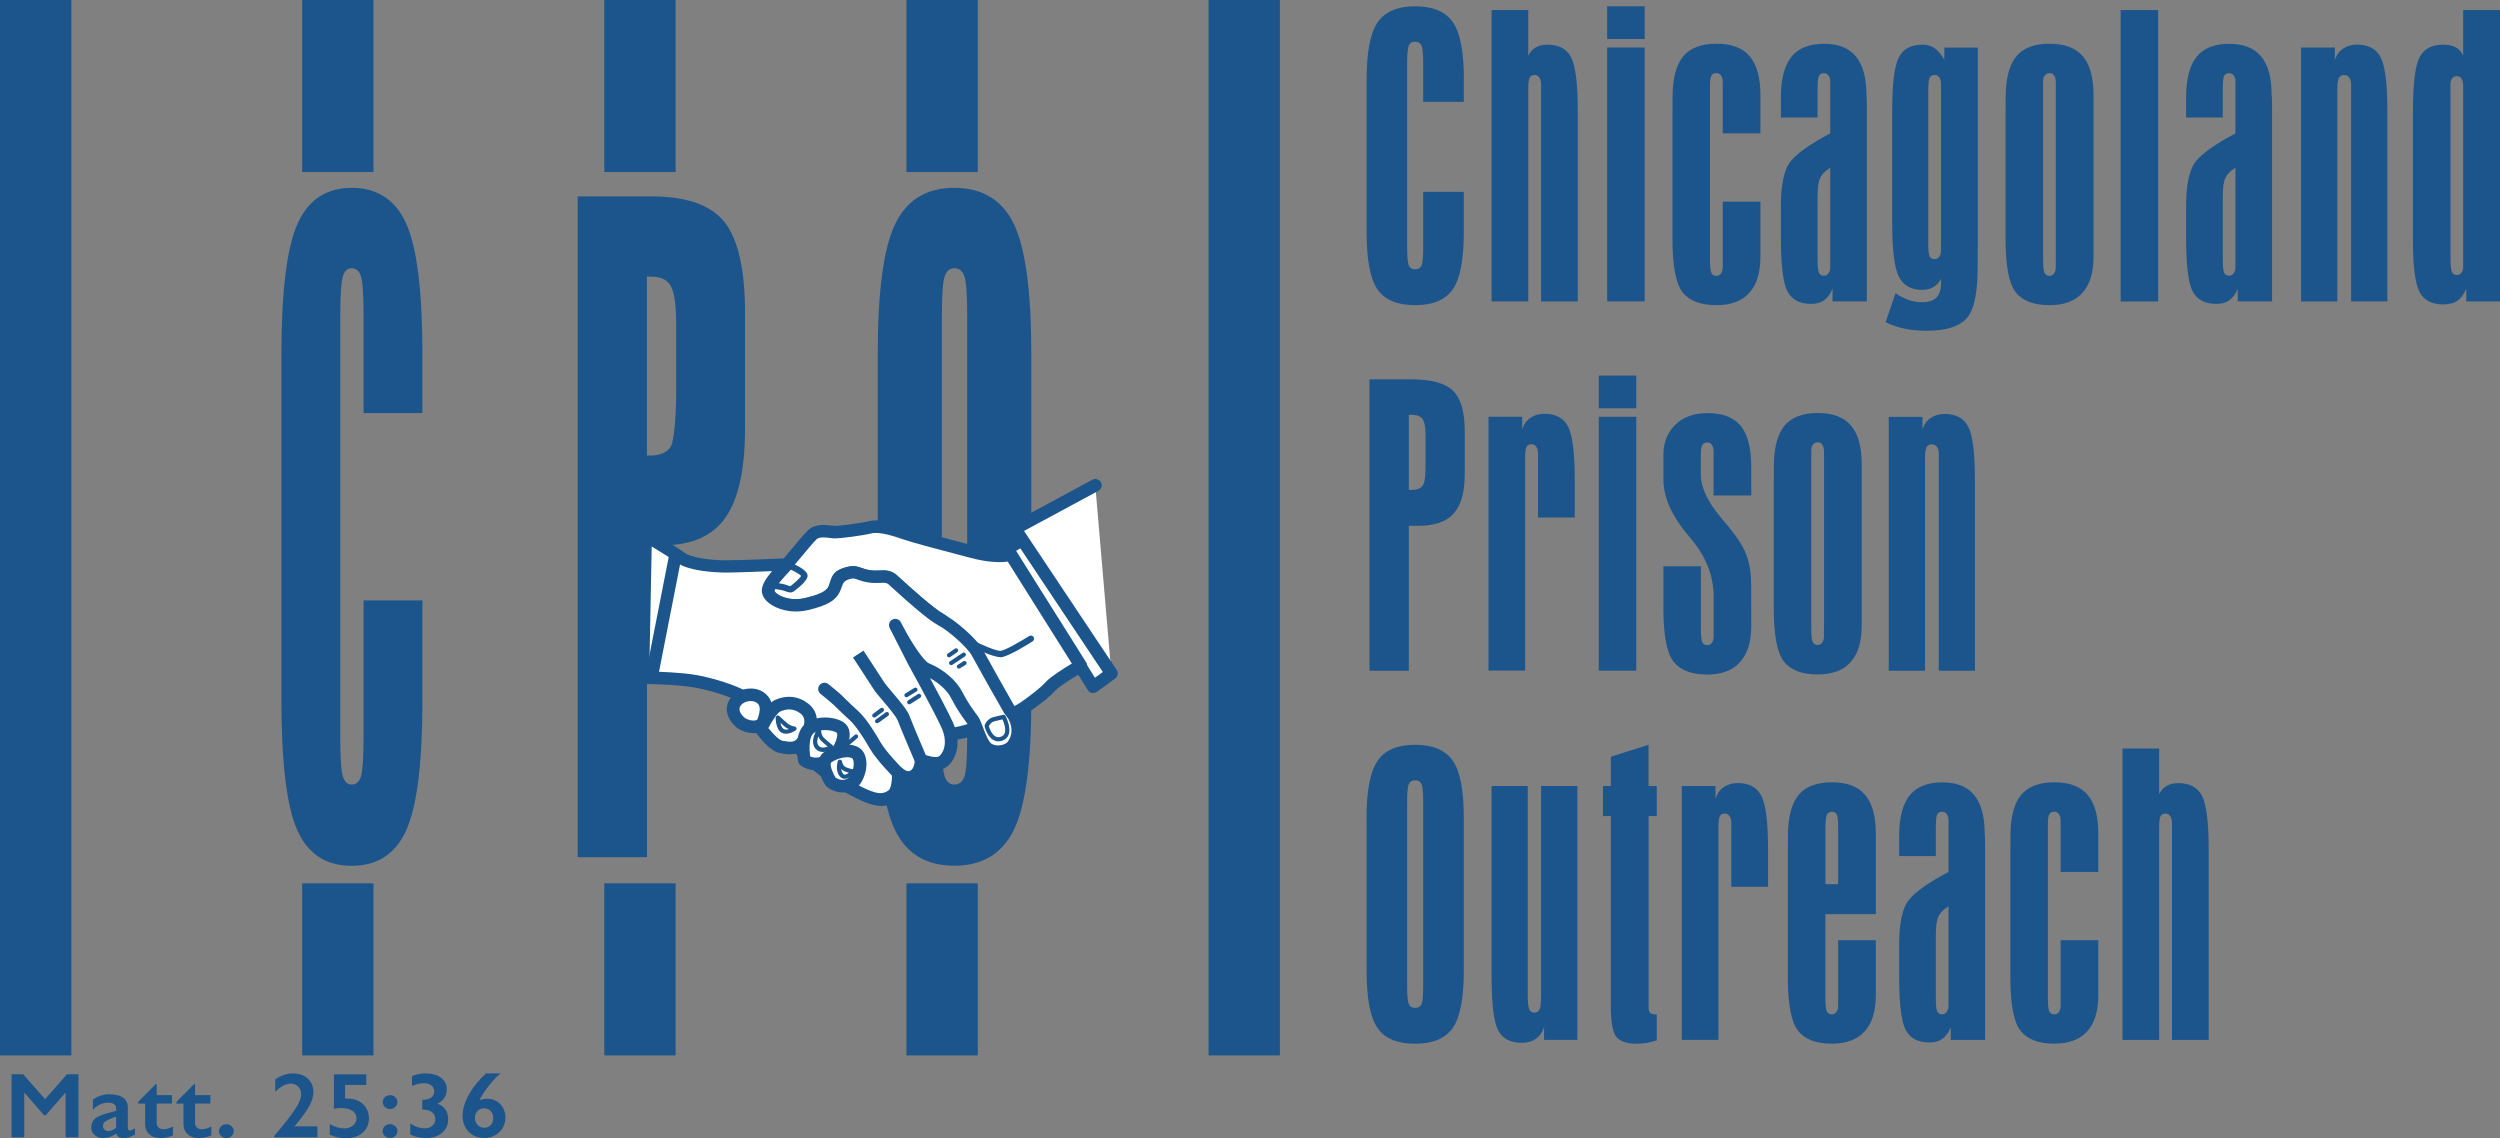 <?xml version="1.0" encoding="UTF-8"?> <svg xmlns="http://www.w3.org/2000/svg" id="Layer_1" data-name="Layer 1" viewBox="0 0 297.87 135.61"><rect x="0" y="0" width="297.87" height="135.61" fill="#808080" stroke="none"/><defs><style> .cls-1 { fill: #1c558b; } .cls-2 { fill: #fff; } </style></defs><g><path class="cls-1" d="M174.41,9.49v2.65h-4.84v-4.59c0-1.14-.07-1.86-.21-2.15s-.39-.43-.76-.43-.59.15-.73.43c-.14.29-.21,1-.21,2.15v21.96c0,1.14.07,1.86.21,2.15s.38.43.73.43.62-.14.76-.42.21-1,.21-2.16v-6.65h4.84v4.81c0,3.28-.44,5.54-1.31,6.8-.88,1.26-2.37,1.89-4.49,1.89s-3.61-.62-4.48-1.87-1.3-3.52-1.3-6.81V9.49c0-3.29.44-5.57,1.32-6.84s2.37-1.9,4.47-1.9,3.61.63,4.49,1.9,1.31,3.54,1.31,6.84h-.01Z"></path><path class="cls-1" d="M183.62,35.92V10.06c0-.35-.07-.62-.21-.82s-.33-.3-.56-.3c-.28,0-.48.1-.59.31-.12.21-.17.64-.17,1.3v25.36h-4.37V1.2h4.37v5.43c.21-.43.51-.76.89-.98s.84-.33,1.39-.33c1.37,0,2.32.51,2.84,1.54s.78,3.16.78,6.4v22.66h-4.37Z"></path><path class="cls-1" d="M191.49.75h4.47v3.9h-4.47V.75ZM191.49,5.66h4.47v30.25h-4.47V5.66Z"></path><path class="cls-1" d="M199.28,13.08v-1.46c0-2.23.42-3.86,1.25-4.88s2.16-1.53,3.98-1.53,3.11.5,3.96,1.49,1.28,2.53,1.28,4.62v4.57h-4.49v-6.11c0-.33-.07-.59-.2-.78s-.31-.29-.55-.29c-.28,0-.48.1-.6.31s-.17.63-.17,1.28v20.53c0,.89.06,1.46.17,1.69.12.23.31.35.6.35.23,0,.41-.09.55-.29.13-.19.2-.45.2-.78v-7.77h4.49v6.55c0,1.9-.44,3.34-1.33,4.32-.88.98-2.19,1.46-3.91,1.46-1.9,0-3.25-.52-4.05-1.56-.79-1.04-1.19-3.14-1.19-6.3v-15.42h.01Z"></path><path class="cls-1" d="M212.19,14v-2.38c0-2.2.42-3.82,1.25-4.85s2.13-1.55,3.88-1.55,2.97.51,3.81,1.51c.83,1.01,1.25,2.54,1.25,4.59,0,.02,0,.1.03.25.02.51.02,1.02.02,1.51v22.83h-4.09v-1.51c-.26.63-.6,1.09-1,1.38-.41.29-.92.43-1.55.43-1.36,0-2.29-.5-2.82-1.49-.52-.99-.78-3.13-.78-6.43v-3.72c0-2.58.38-4.36,1.14-5.32.76-.97,2.34-2.09,4.74-3.36v-6.2c0-.28-.07-.51-.21-.7-.14-.18-.32-.27-.53-.27-.3,0-.5.11-.61.33s-.16.77-.16,1.65v3.3h-4.37ZM216.56,24.52v6.3c0,.91.06,1.48.17,1.7.12.22.31.33.6.33.21,0,.39-.09.53-.29.14-.19.21-.43.21-.73v-11.84c-.58.35-.98.75-1.19,1.19-.22.45-.32,1.2-.32,2.26v1.07h0Z"></path><path class="cls-1" d="M235.64,29.66v2.08c0,3.21-.45,5.29-1.36,6.24s-2.48,1.43-4.72,1.43c-.94,0-1.82-.08-2.62-.25-.8-.16-1.56-.42-2.27-.77l1.17-3.45c.55.36,1.08.63,1.59.81.51.17,1.03.26,1.56.26.78,0,1.35-.18,1.72-.55.37-.36.56-.93.56-1.69v-.57c-.2.43-.49.76-.88.99s-.84.35-1.35.35c-1.34,0-2.27-.53-2.8-1.58s-.79-3.19-.79-6.41v-13.29c0-3.24.26-5.38.78-6.4.52-1.03,1.46-1.54,2.82-1.54.56,0,1.04.14,1.44.41s.79.73,1.17,1.38v-1.44h4v23.99h-.02ZM231.27,28.89V10.01c0-.33-.07-.59-.2-.78s-.31-.29-.55-.29c-.3,0-.5.11-.61.34-.11.22-.16.78-.16,1.67v17.94c0,.89.05,1.45.16,1.66s.31.32.61.32c.21,0,.39-.09.53-.27s.21-.41.21-.7v-1.02h0Z"></path><path class="cls-1" d="M238.97,13.08v-1.46c0-2.23.42-3.86,1.25-4.88s2.16-1.53,3.98-1.53,3.11.5,3.96,1.49,1.28,2.53,1.28,4.62v19.26c0,1.9-.44,3.34-1.33,4.32-.88.98-2.19,1.46-3.91,1.46-1.9,0-3.25-.52-4.05-1.56-.79-1.04-1.19-3.14-1.19-6.3v-15.42h.01ZM244.95,30.82V9.93c0-.4-.06-.7-.19-.91-.12-.21-.31-.31-.56-.31-.23,0-.42.09-.56.27s-.21.41-.21.7v21.15c0,.89.06,1.46.17,1.69.12.23.31.35.6.35.21,0,.39-.09.53-.29.14-.19.21-.43.21-.73v-1.02h0Z"></path><path class="cls-1" d="M252.67,1.2h4.47v34.72h-4.47V1.2Z"></path><path class="cls-1" d="M260.47,14v-2.38c0-2.2.42-3.82,1.25-4.85s2.13-1.55,3.88-1.55,2.97.51,3.81,1.51c.84,1.01,1.25,2.54,1.25,4.59,0,.02,0,.1.03.25.02.51.02,1.02.02,1.51v22.83h-4.09v-1.51c-.26.63-.6,1.09-1,1.38-.41.29-.92.43-1.55.43-1.36,0-2.29-.5-2.82-1.49-.52-.99-.78-3.13-.78-6.43v-3.72c0-2.58.38-4.36,1.14-5.32.76-.97,2.34-2.09,4.74-3.36v-6.2c0-.28-.07-.51-.21-.7-.14-.18-.32-.27-.53-.27-.3,0-.5.11-.61.33s-.16.77-.16,1.65v3.3h-4.37ZM264.84,24.52v6.3c0,.91.06,1.48.17,1.7.12.22.31.33.6.33.21,0,.39-.09.53-.29.14-.19.21-.43.21-.73v-11.84c-.58.35-.98.75-1.19,1.19-.22.45-.32,1.2-.32,2.26v1.07h0Z"></path><path class="cls-1" d="M280.13,35.92V10.06c0-.35-.07-.62-.22-.82s-.35-.3-.6-.3c-.3,0-.51.12-.63.35s-.19.65-.19,1.27v25.36h-4.32V5.66h4.02v1.54c.16-.6.48-1.06.96-1.39.47-.33,1.03-.5,1.68-.5,1.36,0,2.3.51,2.83,1.54s.79,3.16.79,6.4v22.66h-4.32,0Z"></path><path class="cls-1" d="M287.5,13.26c0-3.28.26-5.42.78-6.43s1.46-1.51,2.82-1.51c.61,0,1.11.11,1.5.32.39.22.68.55.88.99V1.2h4.39v34.72h-4.02v-1.51c-.3.68-.65,1.16-1.07,1.44-.41.28-.98.42-1.69.42-1.36,0-2.29-.5-2.82-1.5-.52-1-.78-3.14-.78-6.42v-15.09h0ZM291.97,11.08v19.65c0,.89.06,1.46.17,1.69.12.23.31.35.6.35.21,0,.39-.09.53-.27s.21-.41.21-.69V10.3c0-.41-.06-.72-.19-.92-.12-.2-.31-.3-.56-.3-.23,0-.42.09-.56.26s-.21.41-.21.71v1.02h0Z"></path><path class="cls-1" d="M163.17,79.92v-34.72h4.99c2.4,0,4.06.46,4.98,1.37s1.38,2.51,1.38,4.79v5.14c0,2.15-.44,3.71-1.32,4.69s-2.28,1.46-4.22,1.46h-1.12v17.27h-4.69ZM169.85,55.97v-4.09c0-.98-.12-1.63-.36-1.96s-.68-.5-1.33-.5h-.3v8.96h.2c.69,0,1.17-.16,1.41-.47.25-.31.37-.96.37-1.94h.01Z"></path><path class="cls-1" d="M183.25,61.67v-7.62c0-.35-.07-.62-.21-.82s-.33-.3-.56-.3c-.28,0-.48.1-.59.31-.12.21-.17.64-.17,1.3v25.36h-4.37v-30.25h4.02v1.54c.16-.6.48-1.06.96-1.39.47-.33,1.03-.5,1.68-.5,1.36,0,2.3.51,2.83,1.54s.79,3.16.79,6.4v4.42h-4.38Z"></path><path class="cls-1" d="M190.49,44.75h4.47v3.9h-4.47v-3.9ZM190.49,49.66h4.47v30.25h-4.47v-30.25Z"></path><path class="cls-1" d="M208.66,72.5v2.08c0,1.89-.45,3.32-1.34,4.31s-2.19,1.48-3.9,1.48c-1.9,0-3.25-.52-4.04-1.56s-1.19-3.14-1.19-6.3v-5.04h4.47v7.37c0,.91.06,1.48.17,1.7.12.22.31.33.6.33.23,0,.41-.09.55-.29.13-.19.2-.45.2-.78v-4.66c0-2.37-.8-4.56-2.41-6.58-.21-.27-.38-.47-.5-.62-.08-.1-.2-.24-.35-.42-1.82-2.22-2.73-4.36-2.73-6.43v-2.88c0-1.49.48-2.69,1.43-3.61s2.22-1.38,3.81-1.38c1.82,0,3.15.51,3.98,1.53s1.25,2.66,1.25,4.93v3.35h-4.49v-5.24c0-.33-.07-.59-.2-.78s-.31-.29-.55-.29c-.28,0-.48.1-.6.31s-.17.63-.17,1.28v2.23c0,1.54.82,3.28,2.46,5.21.65.76,1.15,1.38,1.51,1.86.73.94,1.25,1.87,1.56,2.79s.47,2,.47,3.24v2.85h.01Z"></path><path class="cls-1" d="M211.35,57.08v-1.46c0-2.23.42-3.86,1.25-4.88s2.16-1.53,3.98-1.53,3.11.5,3.96,1.49,1.28,2.53,1.28,4.62v19.26c0,1.9-.44,3.34-1.33,4.32-.88.98-2.19,1.46-3.91,1.46-1.9,0-3.25-.52-4.05-1.56-.79-1.04-1.19-3.14-1.19-6.3v-15.41h.01ZM217.33,74.82v-20.9c0-.4-.06-.7-.19-.91-.12-.21-.31-.31-.56-.31-.23,0-.42.09-.56.27s-.21.41-.21.7v21.14c0,.89.06,1.46.17,1.69.12.23.31.35.6.35.21,0,.39-.09.53-.29.14-.19.21-.43.21-.73v-1.02h0Z"></path><path class="cls-1" d="M231,79.92v-25.86c0-.35-.07-.62-.22-.82s-.35-.3-.6-.3c-.3,0-.51.12-.63.35s-.19.65-.19,1.27v25.36h-4.32v-30.25h4.02v1.54c.16-.6.48-1.06.95-1.39s1.03-.5,1.68-.5c1.36,0,2.3.51,2.83,1.54s.79,3.16.79,6.4v22.66h-4.32.01Z"></path><path class="cls-1" d="M162.82,97.48c0-3.29.44-5.57,1.32-6.84s2.37-1.9,4.47-1.9,3.61.63,4.49,1.9,1.31,3.54,1.31,6.84v18.19c0,3.28-.44,5.54-1.31,6.8-.88,1.26-2.37,1.89-4.49,1.89s-3.61-.62-4.48-1.87-1.3-3.52-1.3-6.81v-18.19h-.01ZM167.66,117.51c0,1.14.07,1.86.21,2.15s.38.43.73.43.62-.14.76-.42.21-1,.21-2.16v-21.96c0-1.14-.07-1.86-.21-2.15s-.39-.43-.76-.43-.59.15-.73.43c-.14.29-.21,1-.21,2.15v21.96Z"></path><path class="cls-1" d="M182.03,93.66v24.97c0,.84.06,1.39.19,1.65.12.26.33.38.63.38.21,0,.39-.09.52-.29.13-.19.2-.45.2-.78v-.15c.03-.3.05-.57.05-.82v-24.97h4.32v30.25h-3.97v-1.51c-.2.61-.53,1.08-.98,1.39-.46.31-1.01.47-1.67.47-1.36,0-2.3-.5-2.82-1.49s-.78-3.13-.78-6.43v-22.68h4.32-.01Z"></path><path class="cls-1" d="M196.43,93.66h.97v3.57h-.97v22.96c0,.21.07.38.2.5s.31.17.55.17h.22v3.1c-.4.13-.79.23-1.19.3s-.79.1-1.17.1c-1.14,0-1.94-.25-2.41-.76-.46-.5-.7-1.74-.7-3.71v-22.66h-.94v-3.57h.94v-3.5l4.49-1.42v4.91h0Z"></path><path class="cls-1" d="M206.28,105.67v-7.62c0-.35-.07-.62-.21-.82s-.33-.3-.56-.3c-.28,0-.48.1-.59.31-.12.21-.17.64-.17,1.3v25.36h-4.37v-30.25h4.02v1.54c.17-.59.48-1.06.96-1.39.47-.33,1.03-.5,1.68-.5,1.36,0,2.3.51,2.83,1.54s.79,3.16.79,6.4v4.42h-4.38Z"></path><path class="cls-1" d="M213.03,101.08v-1.46c0-2.23.42-3.86,1.25-4.88s2.16-1.53,3.98-1.53,3.11.5,3.96,1.49,1.28,2.53,1.28,4.62v9.6h-6.01v9.9c0,.89.06,1.46.17,1.69.12.23.31.35.6.35.23,0,.41-.09.55-.29.13-.19.2-.45.2-.78v-7.77h4.49v6.55c0,1.9-.44,3.34-1.33,4.32-.88.98-2.19,1.46-3.91,1.46-1.9,0-3.25-.52-4.05-1.56-.79-1.04-1.19-3.14-1.19-6.3v-15.41h0ZM219.01,105.35v-6.65c0-.88-.05-1.43-.16-1.65s-.3-.33-.58-.33c-.3.02-.5.14-.61.38s-.16.77-.16,1.6v6.65h1.51Z"></path><path class="cls-1" d="M226.28,102v-2.38c0-2.2.42-3.82,1.25-4.85s2.13-1.55,3.88-1.55,2.97.5,3.81,1.51c.83,1.01,1.25,2.54,1.25,4.59,0,.02,0,.1.03.25.02.51.02,1.02.02,1.51v22.83h-4.09v-1.51c-.26.63-.6,1.09-1,1.38-.41.29-.92.43-1.55.43-1.36,0-2.29-.5-2.82-1.49-.52-.99-.78-3.13-.78-6.43v-3.72c0-2.58.38-4.36,1.14-5.32.76-.97,2.34-2.09,4.74-3.36v-6.2c0-.28-.07-.51-.21-.7-.14-.18-.32-.27-.53-.27-.3,0-.5.11-.61.33s-.16.77-.16,1.65v3.3h-4.37ZM230.65,112.52v6.3c0,.91.06,1.48.17,1.7.12.22.31.33.6.33.21,0,.39-.09.53-.29.14-.19.21-.43.21-.73v-11.84c-.58.35-.98.75-1.19,1.19-.22.45-.32,1.2-.32,2.26v1.07h0Z"></path><path class="cls-1" d="M239.54,101.08v-1.46c0-2.23.42-3.86,1.25-4.88s2.16-1.53,3.98-1.53,3.11.5,3.96,1.49,1.28,2.53,1.28,4.62v4.57h-4.49v-6.11c0-.33-.07-.59-.2-.78s-.31-.29-.55-.29c-.28,0-.48.1-.6.31s-.17.63-.17,1.28v20.52c0,.89.06,1.46.17,1.69.12.23.31.35.6.35.23,0,.41-.09.55-.29.13-.19.2-.45.2-.78v-7.77h4.49v6.55c0,1.9-.44,3.34-1.33,4.32-.88.98-2.19,1.46-3.91,1.46-1.9,0-3.25-.52-4.05-1.56-.79-1.04-1.19-3.14-1.19-6.3v-15.41h.01Z"></path><path class="cls-1" d="M258.79,123.92v-25.86c0-.35-.07-.62-.21-.82s-.33-.3-.56-.3c-.28,0-.48.1-.59.31-.12.21-.17.64-.17,1.3v25.36h-4.37v-34.72h4.37v5.43c.21-.43.51-.76.89-.98s.84-.33,1.39-.33c1.37,0,2.32.51,2.84,1.54s.78,3.16.78,6.4v22.66h-4.37Z"></path><path class="cls-1" d="M0,0h8.5v125.75H0V0Z"></path><path class="cls-1" d="M36,0h8.5v20.5h-8.5V0Z"></path><path class="cls-1" d="M72,0h8.5v20.5h-8.5V0Z"></path><path class="cls-1" d="M108,0h8.5v20.5h-8.5V0Z"></path><path class="cls-1" d="M36,105.25h8.5v20.5h-8.5v-20.5Z"></path><path class="cls-1" d="M72,105.25h8.5v20.5h-8.5v-20.5Z"></path><path class="cls-1" d="M108,105.25h8.5v20.5h-8.5v-20.5Z"></path><path class="cls-1" d="M144,0h8.5v125.75h-8.5V0Z"></path><path class="cls-1" d="M50.33,42.2v7.02h-7.01v-11.41c0-2.59-.1-4.21-.31-4.87-.2-.66-.57-.98-1.1-.98s-.86.33-1.06.98c-.2.66-.31,2.28-.31,4.87v49.81c0,2.59.1,4.21.31,4.87.2.66.56.99,1.06.99s.89-.32,1.1-.96c.2-.64.31-2.27.31-4.9v-16.08h7.01v11.92c0,7.43-.64,12.57-1.91,15.42s-3.44,4.28-6.51,4.28-5.23-1.41-6.49-4.25c-1.26-2.83-1.89-7.98-1.89-15.45v-41.26c0-7.47.64-12.64,1.91-15.51s3.43-4.31,6.47-4.31,5.24,1.44,6.51,4.31,1.91,8.04,1.91,15.51Z"></path><path class="cls-1" d="M104.58,42.2c0-7.47.69-12.64,2.08-15.51,1.38-2.87,3.73-4.31,7.05-4.31s5.7,1.44,7.09,4.31c1.38,2.87,2.08,8.04,2.08,15.51v41.25c0,7.43-.69,12.57-2.08,15.42s-3.75,4.28-7.09,4.28-5.7-1.41-7.07-4.25c-1.37-2.83-2.06-7.98-2.06-15.45v-41.25ZM112.22,87.62c0,2.59.11,4.21.33,4.87s.61.99,1.16.99.97-.32,1.2-.96c.22-.64.33-2.27.33-4.9v-49.81c0-2.59-.11-4.21-.33-4.87s-.62-.98-1.2-.98-.93.33-1.16.98c-.22.66-.33,2.28-.33,4.87v49.81Z"></path><path class="cls-1" d="M2.76,128l2.61,2.96,2.61-2.96h1.37v7.5h-1.54v-5.27h-.05l-2.3,2.64h-.22l-2.3-2.64h-.05v5.27h-1.51v-7.5h1.38Z"></path><path class="cls-1" d="M13.12,130.39c.68,0,1.21.14,1.57.41s.54.66.54,1.15v2.45c0,.19.08.29.25.29.07,0,.16-.03.29-.08.12-.06.23-.12.31-.19v.76c-.49.28-.94.42-1.34.42-.25,0-.44-.04-.58-.12-.13-.08-.23-.22-.28-.42-.54.36-1.07.54-1.61.54-.38,0-.71-.12-.99-.37-.28-.24-.41-.54-.41-.88,0-.43.14-.77.41-1.03.27-.25.75-.47,1.43-.66l1.13-.31v-.23c0-.49-.31-.74-.94-.74-.32,0-.64.07-.96.21s-.61.35-.87.62v-1.19c.58-.43,1.27-.65,2.07-.65l-.02.02ZM12.27,134.16c0,.18.06.33.18.44s.28.17.46.17c.31,0,.61-.13.92-.4v-1.32c-.39.13-.7.24-.92.36-.22.11-.39.22-.49.34-.1.11-.16.25-.16.42h0Z"></path><path class="cls-1" d="M18.56,129.15h.11v1.33h1.82v1h-1.82v2.31c0,.23.07.41.22.55.14.14.34.21.59.21.33,0,.7-.11,1.13-.33v1.06c-.5.21-.98.32-1.42.32-.6,0-1.07-.15-1.4-.46-.34-.31-.5-.72-.5-1.25v-2.4h-.83v-.21l2.11-2.12h-.01Z"></path><path class="cls-1" d="M23.13,129.15h.11v1.33h1.82v1h-1.82v2.31c0,.23.07.41.22.55.14.14.34.21.59.21.33,0,.7-.11,1.13-.33v1.06c-.5.21-.98.32-1.42.32-.6,0-1.07-.15-1.4-.46-.34-.31-.5-.72-.5-1.25v-2.4h-.83v-.21l2.11-2.12h-.01Z"></path><path class="cls-1" d="M26.98,133.95c.23,0,.44.08.61.24.18.16.26.36.26.59s-.09.41-.26.58c-.17.16-.38.24-.62.24s-.44-.08-.62-.24c-.17-.16-.26-.36-.26-.58s.09-.42.26-.59c.17-.16.38-.24.61-.24h.02Z"></path><path class="cls-1" d="M34.87,127.9c.76,0,1.36.2,1.8.61.45.41.67.95.67,1.62,0,.52-.17,1.07-.5,1.68-.33.6-.92,1.4-1.75,2.39h2.73v1.3h-5.15v-.16c.6-.7,1.12-1.33,1.55-1.88.43-.56.76-1.02,1-1.39s.4-.68.5-.94.15-.52.15-.8c0-.34-.12-.63-.35-.87-.23-.23-.52-.35-.85-.35-.6,0-1.22.32-1.87.97v-1.47c.68-.48,1.37-.71,2.08-.71h0Z"></path><path class="cls-1" d="M43.64,128v1.27h-2.52v1.62h.27c.49,0,.93.09,1.32.29s.7.48.92.84.33.76.33,1.21c0,.71-.25,1.28-.75,1.72s-1.16.66-1.98.66c-.73,0-1.37-.14-1.94-.42v-1.26c.59.34,1.16.52,1.7.52.42,0,.78-.11,1.06-.34.28-.22.43-.51.43-.85,0-.39-.16-.69-.49-.91s-.77-.33-1.33-.33c-.27,0-.56.03-.88.1v-4.12h3.86Z"></path><path class="cls-1" d="M46.47,130.48c.24,0,.45.08.62.24s.26.36.26.6-.09.42-.26.58c-.18.16-.38.24-.61.24s-.44-.08-.62-.25c-.17-.16-.26-.36-.26-.58s.08-.42.25-.58.38-.24.63-.24h-.01ZM46.47,133.94c.24,0,.45.08.62.25.17.16.26.35.26.57s-.09.43-.26.59-.38.24-.62.24-.44-.08-.62-.24c-.17-.16-.26-.36-.26-.58s.08-.42.25-.58.38-.25.63-.25Z"></path><path class="cls-1" d="M50.77,127.9c.74,0,1.33.17,1.78.52s.68.8.68,1.37c0,.77-.37,1.34-1.11,1.72.42.14.75.38.96.7.22.32.32.71.32,1.16,0,.67-.25,1.2-.74,1.61s-1.14.62-1.95.62c-.63,0-1.24-.14-1.83-.42v-1.32c.32.2.62.35.89.44s.54.14.83.14c.37,0,.68-.1.91-.3.24-.2.36-.46.36-.78,0-.35-.13-.63-.39-.84s-.62-.31-1.08-.31h-.09v-1.17h.07c.43,0,.76-.09,1-.27s.36-.42.36-.72-.12-.54-.35-.72-.53-.27-.89-.27c-.45,0-.92.11-1.41.34v-1.18c.5-.22,1.06-.33,1.68-.33h0Z"></path><path class="cls-1" d="M59.64,127.9c-.43.33-.9.83-1.41,1.48s-.88,1.22-1.1,1.71c.3-.12.6-.18.91-.18.41,0,.78.1,1.12.29.34.2.6.46.78.81.19.35.28.73.28,1.15,0,.45-.11.86-.33,1.23s-.52.67-.91.88-.81.32-1.26.32c-.77,0-1.4-.25-1.88-.74s-.72-1.13-.72-1.92.25-1.62.75-2.52,1.18-1.74,2.04-2.52h1.74,0ZM56.59,133.17c0,.35.1.63.31.86s.47.34.8.34.58-.11.77-.32c.2-.21.3-.5.3-.85,0-.33-.1-.6-.3-.82s-.47-.33-.79-.33-.57.11-.78.32-.31.48-.31.79h0Z"></path></g><path class="cls-2" d="M120.92,63l9.58-5.17,1.92,22.42-11.5-17.25Z"></path><g><path class="cls-2" d="M130.5,57.83l-9.58,5.17,11.5,17.25-2.17,1.58-10.25-16.41,1.75-1.09"></path><path class="cls-1" d="M130.25,82.58s-.1,0-.14-.01c-.2-.04-.38-.16-.49-.34l-10.25-16.41c-.11-.17-.14-.37-.09-.57s.17-.36.33-.47l1.13-.71-.44-.66c-.12-.18-.15-.39-.1-.6.05-.2.19-.38.37-.48l9.58-5.17c.36-.2.82-.06,1.02.3.2.36.06.82-.3,1.02l-8.86,4.78,11.04,16.56c.22.33.14.79-.18,1.02l-2.17,1.58c-.13.09-.28.14-.44.14ZM121.03,65.66l9.43,15.09.94-.68-9.83-14.74-.54.33Z"></path></g><g><path class="cls-2" d="M120.42,66.08s-1.42.5-4.58-.33-6.75-1.75-8.17-2.25-3-.92-4-.67-3.58.58-4.17.58-2-.42-2.75.33-2.33,2.75-3,3.5-2.25,2.25-2.25,3.17,2.08,2.17,4.58,1.58,3.08-1.17,3.42-2.08c.33-.92.25-1.25,1.42-1.58s1.17.08,2.5.33,2.17-.25,2.92.42,4.33,4,5.75,4.75-7.67-1.25-7.08-.17c.58,1.08,7,12.58,7.58,13.58s8-1.92,9.42-2.92,2.5-1.83,3.17-2.58,3.58-2.42,3.58-2.42l-8.33-13.25h0Z"></path><path class="cls-1" d="M113.2,88.19c-.18,0-.34-.01-.47-.04-.45-.1-.67-.34-.78-.53-.58-1-7.04-12.57-7.59-13.6-.17-.31-.16-.66.04-.94.45-.65,1.47-.62,5.24-.1-1.05-.86-2.25-1.93-3.38-2.96l-.41-.37c-.21-.18-.42-.19-1.01-.17-.42.02-.94.04-1.55-.08-.53-.1-.88-.23-1.14-.32-.4-.14-.5-.17-1.02-.03q-.61.17-.78.71c-.04.12-.08.25-.13.4-.5,1.33-1.49,1.98-3.95,2.56-2.06.49-3.79-.14-4.64-.82-.55-.44-.86-.97-.86-1.49,0-.98.93-2.06,2.06-3.25.15-.15.28-.29.38-.42.25-.28.63-.74,1.04-1.24.7-.85,1.5-1.8,1.99-2.29.84-.84,2.1-.68,2.86-.59.17.02.31.04.42.04.54,0,3.05-.32,3.99-.56.99-.25,2.39-.03,4.43.69,1.2.42,4.06,1.17,6.83,1.9l1.29.34c2.52.66,3.83.42,4.1.36.12-.05.25-.07.38-.06.23.03.43.15.55.35l8.33,13.25c.11.17.14.38.09.58s-.18.37-.35.47c-1.08.62-2.96,1.79-3.39,2.27-.64.71-1.59,1.49-3.3,2.69-1.14.8-6.89,3.26-9.25,3.26ZM113.15,86.7c1.24.1,7.03-2,8.43-2.99,1.12-.79,2.35-1.7,3.04-2.47.54-.61,2.13-1.6,3.09-2.18l-7.64-12.15c-.74.11-2.18.15-4.43-.44l-1.28-.34c-2.79-.73-5.69-1.49-6.94-1.93-2.12-.75-3.11-.76-3.57-.65-1.08.27-3.71.6-4.35.6-.16,0-.37-.02-.6-.05-.55-.07-1.3-.16-1.62.16-.44.44-1.21,1.37-1.89,2.19-.43.52-.82.99-1.08,1.28-.11.13-.26.28-.41.44-.45.48-1.65,1.76-1.65,2.23,0,.02.12.23.49.46.64.4,1.81.71,3.17.39,2.51-.59,2.7-1.11,2.89-1.61.04-.12.08-.24.11-.34.26-.81.52-1.33,1.8-1.7.92-.26,1.34-.15,1.93.06.23.08.5.18.91.25.44.08.83.07,1.21.05.65-.03,1.39-.06,2.07.55l.42.38c1.1,1,4.03,3.66,5.19,4.27.67.35.56.87.51,1.02-.23.72-.65.67-3.32.29-.98-.13-2.58-.36-3.53-.4,1.51,2.73,6.19,11.11,7.05,12.62ZM105.67,73.3s0,0,0,0c0,0,0,0,0,0Z"></path></g><g><path class="cls-2" d="M93.75,67.25s-5.33.25-7.25.25-4.42-.33-5.33-1c-.92-.67-4.25-2.67-4.25-2.67l-.33,16.92s3.92,0,6.25.42,5.33,1.33,7.17,2.75c1.83,1.42,5.17,5.5,7.33,7.25,2.17,1.75,4.17,2.92,5.67,3.58s2.33.67,3.25.08c.92-.58.75-2.75.75-2.75,0,0,.92.92,1.83.42.92-.5.92-1.92.92-1.92,0,0,1.58.67,2.42.25.83-.42,1.75-2.17.67-4.5s-4-7.58-4-7.58l-2.17-4.25s2.33,4.67,3.75,5.25,2.92,1.75,3.58,3.08c.67,1.33,1.5,2.42,1.92,3s.92,3,1.92,3.5,2.17.17,2.67-.33,1.25-1.92.25-3.75l-.5-.67c-.58-1-3.25-5.75-3.83-6.83s-2.92-3.17-4.33-3.92c-1.42-.75-5-4.08-5.75-4.75s-1.58-.17-2.92-.42c-1.33-.25-1.33-.67-2.5-.33-1.17.33-1.08.67-1.42,1.58-.33.92-.92,1.5-3.42,2.08s-4.58-.67-4.58-1.58,1.58-2.42,2.25-3.17h-.02Z"></path><path class="cls-1" d="M104.9,96.01c-.69,0-1.4-.23-2.19-.58-1.81-.79-3.88-2.1-5.84-3.68-1.13-.92-2.54-2.41-3.9-3.86-1.31-1.4-2.56-2.72-3.42-3.38-1.45-1.12-4.01-2.09-6.84-2.6-2.24-.4-6.08-.41-6.12-.41-.2,0-.39-.08-.54-.22-.14-.14-.22-.34-.21-.54l.33-16.92c0-.27.15-.51.39-.64.23-.13.52-.12.75.01.14.08,3.37,2.02,4.31,2.71.65.48,2.8.86,4.89.86,1.74,0,6.4-.21,7.12-.24.28-.06.57.05.75.28.22.29.2.69-.04.95-.11.13-.25.27-.4.44-.45.48-1.66,1.77-1.66,2.24.08.33,1.58,1.33,3.66.85,2.52-.58,2.7-1.1,2.88-1.6.05-.15.09-.27.13-.38.26-.8.52-1.31,1.79-1.67.92-.27,1.34-.16,1.93.06.23.08.5.18.91.26.45.08.84.07,1.21.05.65-.03,1.39-.06,2.07.55l.42.38c1.1,1,4.03,3.66,5.19,4.27,1.45.77,3.96,2.96,4.64,4.23.59,1.09,3.26,5.85,3.82,6.81l.45.6s.04.06.06.09c1.19,2.18.32,3.94-.38,4.64-.73.73-2.26,1.11-3.54.47-.93-.47-1.43-1.79-1.83-2.85-.12-.32-.29-.77-.37-.88l-.13-.18c-.46-.62-1.22-1.67-1.85-2.92-.44-.89-1.42-1.81-2.53-2.41.92,1.7,2.11,3.93,2.72,5.26,1.27,2.75.15,4.9-1.01,5.48-.66.33-1.51.23-2.15.07-.16.56-.48,1.22-1.17,1.59-.51.28-1.02.29-1.47.17-.1.78-.36,1.69-1.07,2.13-.6.39-1.18.55-1.76.55ZM77.35,80.01c1.27.02,3.86.11,5.62.42,1.15.21,5.07,1.03,7.5,2.89.95.74,2.24,2.1,3.59,3.54,1.33,1.41,2.7,2.87,3.75,3.72,2.51,2.02,4.52,3.05,5.5,3.48,1.39.61,1.93.53,2.54.13.31-.19.47-1.25.41-2.06-.02-.31.15-.61.43-.74.29-.13.62-.07.84.15,0,0,.55.51.94.29.43-.23.53-1.01.53-1.27,0-.25.13-.48.34-.62.21-.14.47-.16.7-.07.53.22,1.45.44,1.79.27.4-.2,1.27-1.47.32-3.51-1.06-2.28-3.95-7.48-3.97-7.53l-1.95-3.83c-.1-.19-.18-.35-.23-.45-.18-.37-.04-.82.33-1,.37-.19.82-.04,1.01.33l.24.46c1.05,2.01,2.47,4.16,3.13,4.44,1.72.7,3.28,2.05,3.97,3.44.57,1.14,1.29,2.12,1.72,2.7l.14.19c.2.28.36.7.56,1.23.24.64.69,1.84,1.09,2.04.72.36,1.54.07,1.8-.19.04-.04,1.06-1.09.15-2.82l-.47-.63c-.61-1.04-3.3-5.82-3.89-6.92-.5-.92-2.71-2.92-4.02-3.61-1.17-.62-3.43-2.61-5.49-4.49l-.41-.37c-.21-.18-.42-.2-1-.17-.42.02-.94.04-1.56-.08-.53-.1-.89-.23-1.14-.32-.39-.14-.49-.18-1.01-.03q-.6.17-.78.7c-.04.13-.09.27-.15.42-.48,1.33-1.47,1.97-3.95,2.55-2.06.48-3.79-.15-4.65-.83-.55-.44-.85-.96-.85-1.48,0-.72.51-1.49,1.22-2.33-1.73.07-4.27.17-5.49.17-1.57,0-4.55-.24-5.77-1.15-.55-.4-2.03-1.32-3.08-1.96l-.29,14.86Z"></path></g><g><path class="cls-2" d="M88.33,86.17c.92.58,2.33.67,2.67-.33.33-1,.5-2-.33-2.67s-2.34-.46-3,.42c-1,1.33.67,2.58.67,2.58h0Z"></path><path class="cls-1" d="M89.76,87.35c-.61,0-1.27-.19-1.83-.54-.05-.03-.1-.07-.14-.11-.29-.24-1.03-.94-1.17-1.9-.08-.58.07-1.15.45-1.65.44-.59,1.17-.99,1.98-1.09.79-.1,1.55.1,2.09.54,1.36,1.1.81,2.77.57,3.49-.19.55-.59.95-1.14,1.14-.25.09-.53.13-.82.13ZM88.8,85.58c.42.24.96.34,1.28.23.14-.05.18-.12.21-.21.38-1.16.25-1.57-.09-1.84-.23-.18-.58-.26-.96-.22-.41.05-.77.24-.97.5-.53.7.41,1.45.52,1.53,0,0,0,0,0,0Z"></path></g><g><path class="cls-2" d="M90.67,86.83s1.42,2,2.42,2.17,2,.42,2.83-1,1-2.75-.08-3.58-2.25-.75-3.17-.33-2,2.75-2,2.75h0Z"></path><path class="cls-1" d="M94.15,89.88c-.38,0-.74-.06-1.05-.12l-.14-.02c-1.15-.2-2.4-1.78-2.85-2.39-.12-.13-.2-.31-.2-.51,0-.12.03-.24.08-.35.3-.64,1.28-2.6,2.35-3.09,1.35-.62,2.79-.47,3.94.42.76.58,1.8,1.94.27,4.55-.71,1.22-1.61,1.5-2.42,1.5ZM91.55,86.75c.58.73,1.32,1.45,1.67,1.51l.14.02c.92.16,1.39.24,1.91-.66.72-1.23.76-2.11.11-2.61-.9-.69-1.8-.51-2.4-.24-.35.16-.97,1.08-1.43,1.98Z"></path></g><g><path class="cls-2" d="M95.83,90.58c1,.75,2.42.5,3.42-.42s1.67-2.83.92-3.42-3-.83-3.92.25-.42,3.58-.42,3.58h0Z"></path><path class="cls-1" d="M97.19,91.77c-.65,0-1.28-.2-1.81-.59-.16-.12-.27-.31-.29-.51-.09-.46-.48-2.9.59-4.17,1.17-1.38,3.88-1.2,4.95-.35.26.21.58.6.61,1.31.04,1.04-.6,2.44-1.48,3.25-.76.7-1.68,1.06-2.57,1.06ZM96.52,90.12c.66.32,1.53.12,2.23-.52.83-.76,1.13-2.05.96-2.28-.5-.39-2.28-.55-2.88.15-.45.53-.41,1.85-.3,2.65Z"></path></g><g><path class="cls-2" d="M99,93.17c1.08.83,2.42.58,3-.42s.67-2.5,0-3-2.17-.33-3.33.42.33,3,.33,3Z"></path><path class="cls-1" d="M100.4,94.42c-.64,0-1.3-.23-1.85-.65-.07-.05-.12-.11-.17-.18-.19-.28-1.1-1.75-.85-2.95.1-.46.35-.84.74-1.09,1.44-.93,3.24-1.1,4.19-.39,1.05.78.95,2.69.2,3.98-.38.66-1,1.1-1.74,1.24-.17.03-.34.05-.52.05ZM99.56,92.65c.34.23.72.32,1.06.25.31-.06.57-.25.73-.52.48-.83.43-1.85.2-2.02-.33-.25-1.48-.19-2.47.45-.04.03-.07.06-.09.14-.09.41.27,1.22.57,1.71Z"></path></g><path class="cls-1" d="M109.75,91.33c-.29,0-.57-.17-.69-.45-.07-.17-1.76-4.11-2.1-5.04-.17-.46-1.2-1.68-1.82-2.41-.47-.55-.85-.99-1.02-1.27-.42-.67-2.49-3.82-2.49-3.82l1.25-.82s2.09,3.17,2.51,3.84c.12.19.52.65.9,1.1,1.07,1.26,1.85,2.21,2.09,2.87.32.89,2.05,4.92,2.06,4.96.16.38-.01.82-.39.99-.1.04-.2.06-.29.06Z"></path><path class="cls-1" d="M107,92.83c-.19,0-.38-.07-.53-.22-.08-.08-2.08-2.09-2.87-3.49-.84-1.48-1.76-2.78-2.35-3.31-.62-.55-1.29-1.21-1.71-1.62l-.24-.23c-.23-.23-1.06-.91-1.53-1.28-.32-.26-.38-.73-.12-1.05.26-.32.73-.38,1.05-.12.13.11,1.29,1.04,1.64,1.39l.23.23c.4.4,1.06,1.04,1.66,1.57,1.07.96,2.3,3.07,2.65,3.69.69,1.22,2.61,3.15,2.63,3.17.29.29.29.77,0,1.06-.15.15-.34.22-.53.22Z"></path><path class="cls-1" d="M77.67,81.25s-.1,0-.15-.01c-.41-.08-.67-.47-.59-.88l2.83-14.42c.08-.41.47-.67.88-.59.41.08.67.47.59.88l-2.83,14.42c-.07.36-.38.61-.73.61Z"></path><path class="cls-1" d="M94.17,70.59c-.2,0-.4-.07-.58-.14-.18-.06-.36-.13-.56-.16-.6-.08-1.2-.25-1.22-.26-.2-.06-.31-.26-.26-.46s.27-.31.46-.26c0,0,.57.16,1.12.24.28.04.52.13.72.2.11.04.26.1.32.09.35-.25,1.09-.88,1.28-1.22-.19-.23-1-.68-1.83-1.02-.19-.08-.28-.3-.21-.49.08-.19.3-.28.49-.21,2.58,1.05,2.36,1.68,2.29,1.89-.24.71-1.63,1.68-1.64,1.69-.12.08-.25.11-.37.11ZM95.47,68.67h0,0Z"></path><path class="cls-1" d="M119.18,78.29c-.95,0-3.09-1.07-3.52-1.29-.18-.09-.26-.32-.16-.5.09-.18.32-.25.5-.16,1.04.53,2.71,1.23,3.21,1.21.54-.05,2.38-1.12,3.42-1.77.17-.11.41-.06.52.12s.06.41-.12.52c-.47.3-2.87,1.8-3.75,1.89-.03,0-.07,0-.1,0Z"></path><path class="cls-1" d="M113.33,79.25c-.08,0-.16-.04-.21-.11-.08-.12-.05-.27.07-.35l1.5-1c.11-.08.27-.05.35.07.08.12.05.27-.07.35l-1.5,1s-.09.04-.14.04Z"></path><path class="cls-1" d="M114.25,79.67c-.08,0-.16-.04-.21-.12-.07-.12-.04-.27.08-.34l.67-.42c.12-.07.27-.04.34.08.07.12.04.27-.08.34l-.67.42s-.09.04-.13.04Z"></path><path class="cls-1" d="M113.08,78.33c-.08,0-.16-.04-.21-.11-.08-.11-.05-.27.06-.35l.84-.58c.11-.08.27-.05.35.06.08.11.05.27-.06.35l-.84.58s-.09.04-.14.04Z"></path><path class="cls-1" d="M108,83.08c-.08,0-.17-.04-.21-.12-.07-.12-.03-.27.08-.34l1.08-.66c.12-.07.27-.03.34.08.07.12.03.27-.08.34l-1.08.66s-.09.04-.13.04Z"></path><path class="cls-1" d="M108.33,83.92c-.08,0-.16-.04-.21-.12-.07-.12-.04-.27.08-.35l1.17-.75c.11-.07.27-.04.35.08.07.12.04.27-.08.35l-1.17.75s-.09.04-.13.04Z"></path><path class="cls-1" d="M104.17,85.5c-.08,0-.15-.04-.2-.1-.08-.11-.06-.27.05-.35l.91-.67c.11-.08.27-.06.35.05s.06.27-.05.35l-.91.67s-.1.05-.15.05Z"></path><path class="cls-1" d="M104.5,86.17c-.08,0-.15-.04-.2-.1-.08-.11-.05-.27.06-.35l1.17-.84c.11-.08.27-.06.35.06.08.11.05.27-.06.35l-1.17.84s-.1.05-.15.05Z"></path><path class="cls-1" d="M100.83,89c-.07,0-.14-.03-.19-.09-.09-.1-.08-.26.03-.35l1.17-1c.11-.09.26-.08.35.03.09.1.08.26-.03.35l-1.17,1s-.1.06-.16.06Z"></path><path class="cls-1" d="M118.96,88.33c-.2,0-.39-.05-.57-.14-.77-.41-1.06-1.58-1.07-1.63-.01-.04,0-.09,0-.14.01-.03.26-.79,1.05-.98.67-.17,1.16-.27,1.16-.27.11-.02.22.03.27.13.03.05.71,1.34.38,2.23-.12.33-.37.57-.72.7-.17.06-.34.1-.5.1ZM117.82,86.52c.09.32.36,1,.8,1.23.2.11.41.11.66.02.21-.08.35-.21.43-.41.18-.48-.08-1.25-.27-1.65-.2.04-.54.12-.95.23-.41.1-.6.44-.67.58Z"></path><path class="cls-1" d="M98.03,89.59c-.32,0-.65-.11-.9-.43-.68-.88.2-2.23.24-2.29.06-.09.17-.13.28-.1.11.03.18.13.18.24,0,0,0,.57.34.9.4.39,1.05.9,1.06.9.06.05.1.13.1.21,0,.08-.05.16-.12.2-.04.02-.6.38-1.18.38ZM97.49,87.75c-.13.37-.19.8.04,1.09.27.35.77.24,1.09.11-.23-.19-.55-.46-.79-.69-.16-.15-.26-.33-.33-.51Z"></path><path class="cls-1" d="M100.64,92.79h-.02c-.23,0-.43-.12-.58-.31-.58-.76-.22-1.77-.21-1.82.08-.22.46-.18.49.05,0,0,.07.47.38.65.37.22.98.3.98.3.09.01.17.07.2.16.03.09.02.18-.04.25-.06.07-.63.72-1.21.72ZM100.22,91.61c.02.19.08.39.22.57.07.1.14.11.2.12.16,0,.33-.1.5-.23-.22-.06-.48-.14-.69-.27-.09-.05-.16-.11-.23-.18Z"></path><path class="cls-1" d="M93.66,87.43c-.18,0-.36-.04-.53-.13-.7-.39-.71-1.66-.71-1.8,0-.1.06-.19.15-.23.09-.04.2-.02.27.04l.83.75s0,0,0,0c.43.43,1.02.51,1.02.51.1.01.19.09.21.19.02.1-.01.21-.1.26-.03.02-.57.4-1.15.4ZM92.99,86.12c.06.31.18.62.39.74.18.1.4.08.61.02-.21-.1-.45-.24-.66-.45l-.34-.31Z"></path><path class="cls-1" d="M68.83,102.14V23.4h8.77c4.22,0,7.13,1.03,8.75,3.09,1.61,2.06,2.42,5.68,2.42,10.86v13.65c0,4.88-.77,8.42-2.31,10.64-1.54,2.21-4.01,3.32-7.41,3.32h-1.96v37.17h-8.26ZM80.56,46.83v-8.29c0-2.21-.21-3.7-.63-4.45s-1.2-1.13-2.33-1.13h-.52v21.32h.35c1.22,0,2.05-.36,2.49-1.07s.65-4.18.65-6.39h-.01Z"></path></svg> 